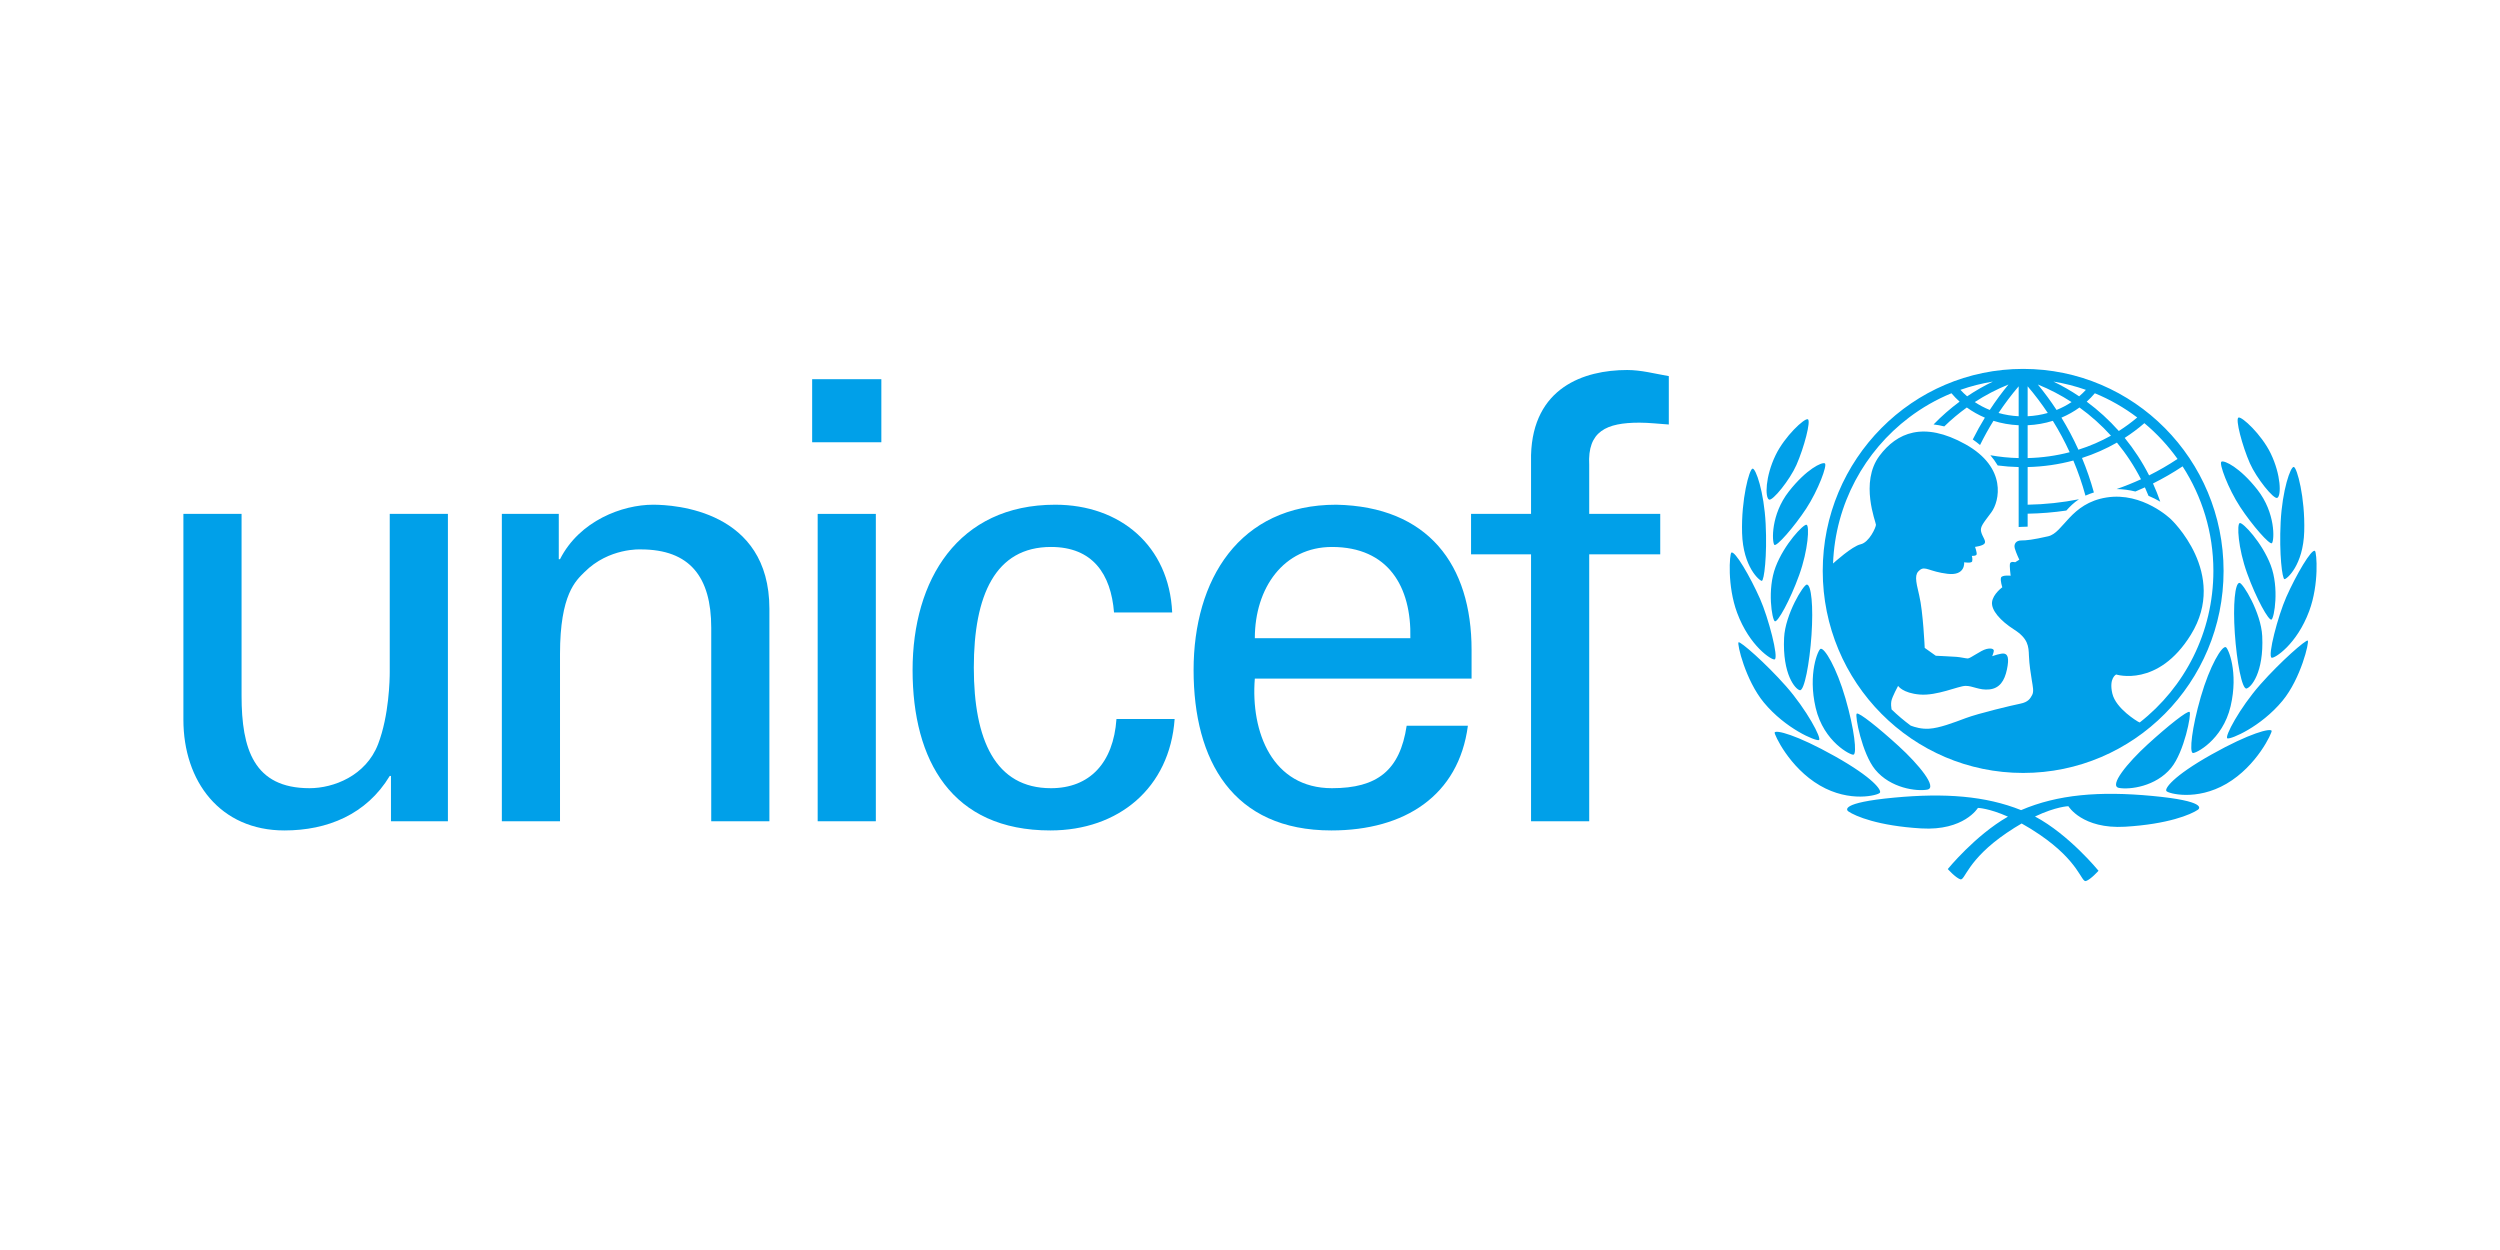 <?xml version="1.0" encoding="UTF-8"?> <svg xmlns="http://www.w3.org/2000/svg" xmlns:xlink="http://www.w3.org/1999/xlink" version="1.1" x="0px" y="0px" width="800px" height="400px" viewBox="0 0 800 400" xml:space="preserve"> <g id="Background"> </g> <g id="Guides"> </g> <g id="Foreground"> <g> <path fill="#00A0E9" d="M637.721,122.105c-3.575,0.577-7.047,1.468-10.386,2.644c0.669,0.73,1.388,1.423,2.152,2.076 C632.106,125.063,634.857,123.484,637.721,122.105z M696.813,146.859c-3.042-4.257-6.611-8.104-10.612-11.446 c-1.967,1.705-4.071,3.28-6.298,4.712c3.006,3.691,5.63,7.712,7.81,12C690.879,150.545,693.919,148.784,696.813,146.859z M683.911,133.592c-4.144-3.136-8.696-5.752-13.563-7.75c-0.799,0.949-1.667,1.847-2.601,2.687 c3.741,2.764,7.185,5.913,10.273,9.388C680.102,136.601,682.069,135.155,683.911,133.592z M667.484,124.75 c-3.339-1.176-6.811-2.067-10.386-2.644c2.864,1.379,5.614,2.958,8.233,4.72C666.097,126.173,666.815,125.479,667.484,124.75z M647.41,118.048c35.434,0,64.135,28.956,64.135,64.648c0,35.691-28.701,64.648-64.135,64.648s-64.135-28.957-64.135-64.648 C583.275,147.004,611.977,118.048,647.41,118.048z M658.099,131.187c1.708-0.69,3.317-1.54,4.801-2.526 c-3.391-2.204-7.002-4.092-10.794-5.623C654.244,125.639,656.245,128.359,658.099,131.187z M648.847,133.2 c2.237-0.109,4.396-0.47,6.443-1.051c-1.982-2.973-4.136-5.82-6.443-8.529V133.2z M656.908,134.663 c-2.547,0.801-5.254,1.289-8.062,1.413v10.51c4.661-0.111,9.17-0.759,13.453-1.876 C660.708,141.236,658.906,137.882,656.908,134.663z M665.436,130.397c-1.768,1.28-3.705,2.375-5.776,3.253 c2.012,3.289,3.828,6.712,5.432,10.255c3.677-1.161,7.165-2.673,10.415-4.491C672.477,136.065,669.101,133.04,665.436,130.397z M636.721,131.187c1.854-2.828,3.855-5.548,5.993-8.149c-3.792,1.531-7.402,3.419-10.793,5.623 C633.404,129.647,635.013,130.497,636.721,131.187z M645.973,123.62c-2.308,2.709-4.46,5.557-6.443,8.529 c2.048,0.581,4.207,0.942,6.443,1.051V123.62z M611.43,232.2c1.411,0.528,3.428,1.138,5.914,0.981 c3.283-0.205,7.594-1.847,11.698-3.386s14.879-4.104,17.444-4.618c2.565-0.513,3.182-1.641,3.797-2.77s0.205-2.771-0.103-4.721 s-0.821-5.028-0.924-7.901c-0.103-2.874-0.205-5.438-4.721-8.312c-4.515-2.874-7.388-6.26-7.08-8.826 c0.308-2.565,3.284-4.72,3.284-4.72s-0.719-2.155-0.411-3.078c0.308-0.924,3.079-0.616,3.079-0.616s-0.41-3.079-0.205-3.899 s1.642-0.411,1.642-0.411l1.334-0.821c0,0-1.026-2.155-1.437-3.591c-0.41-1.437,0.41-2.565,2.053-2.565 c1.641,0,3.693-0.206,8.619-1.334c4.926-1.129,7.081-10.57,18.676-12.417c11.596-1.847,20.626,6.978,20.626,6.978 s18.471,17.342,6.362,36.942c-10.509,17.009-23.91,12.724-23.91,12.724s-2.36,1.129-1.231,6.055s8.21,9.03,8.21,9.03l0.569,0.267 c14.345-11.229,23.57-28.779,23.57-48.496c0-12.333-3.638-23.84-9.853-33.46c-3.011,2.005-6.18,3.836-9.476,5.48 c0.864,1.896,1.642,3.838,2.331,5.824c-1.202-0.706-2.464-1.333-3.765-1.871c-0.366-0.915-0.752-1.819-1.157-2.712 c-1.004,0.46-2.019,0.904-3.043,1.33c-1.991-0.492-4.018-0.765-6.014-0.783c2.673-0.928,5.279-1.976,7.809-3.136 c-2.141-4.202-4.729-8.135-7.698-11.735c-3.483,1.996-7.229,3.653-11.179,4.922c1.486,3.571,2.76,7.254,3.804,11.033 c-1,0.302-1.893,0.647-2.698,1.024c-1.053-3.855-2.353-7.608-3.878-11.24c-4.651,1.251-9.556,1.973-14.623,2.088v12.051 c5.632-0.099,11.127-0.697,16.431-1.748c-1.684,1.101-2.922,2.357-4.047,3.614c-4.041,0.595-8.177,0.938-12.384,1.009v4.149 c-0.644,0.045-1.326,0.068-2.052,0.068c-0.289,0-0.563,0.016-0.822,0.046V149.46c-2.269-0.052-4.506-0.225-6.701-0.513 c-0.674-1.13-1.464-2.227-2.354-3.272c2.938,0.527,5.963,0.837,9.055,0.911v-10.51c-2.808-0.125-5.515-0.612-8.062-1.413 c-1.552,2.501-2.985,5.083-4.295,7.739c-0.741-0.624-1.52-1.215-2.329-1.77c1.195-2.388,2.488-4.717,3.874-6.982 c-2.071-0.878-4.009-1.973-5.776-3.253c-2.552,1.839-4.963,3.864-7.215,6.055c-1.13-0.289-2.276-0.501-3.429-0.629 c2.569-2.655,5.356-5.096,8.331-7.294c-0.934-0.84-1.803-1.738-2.602-2.688c-4.866,1.999-9.418,4.615-13.562,7.751 c-14.205,10.753-23.607,27.625-24.331,46.726c0.373-0.339,6.126-5.544,8.806-6.139c2.771-0.616,4.926-5.439,4.926-6.26 s-5.237-13.575,1.129-22.063c5.541-7.388,14.058-11.185,27.501-3.694c13.442,7.491,10.877,18.265,8.312,21.754 c-2.565,3.489-3.694,4.618-3.284,6.259c0.411,1.642,1.643,2.874,1.129,3.694c-0.513,0.821-3.078,1.129-3.078,1.129 s0.615,1.745,0.514,2.36c-0.103,0.616-1.539,0.513-1.539,0.513s0.307,1.026,0.102,1.745s-2.565,0.308-2.565,0.308 s0.514,4.413-5.335,3.694c-5.85-0.718-7.081-2.565-8.826-1.231c-1.744,1.334-1.436,3.079-0.205,8.209 c1.232,5.131,1.745,16.727,1.745,16.727l3.54,2.515c0,0,5.388,0.256,6.67,0.358s2.72,0.462,3.541,0.513 c0.82,0.052,4.207-2.616,6.003-3.026c1.795-0.411,2.359,0.103,2.359,0.563c0,0.463-0.513,1.745-0.513,1.745 s2.873-1.077,3.899-0.821c1.025,0.257,1.591,1.334,0.821,5.028c-0.771,3.694-2.361,6.055-5.594,6.413 c-3.232,0.359-5.387-1.18-7.695-1.128s-9.133,3.231-14.623,2.771c-5.489-0.462-6.926-2.771-6.926-2.771s-1.898,3.489-2.156,4.874 c-0.173,0.936-0.041,2.033,0.062,2.649C607.224,228.869,609.272,230.604,611.43,232.2z"></path> <path fill="#00A0E9" d="M616.729,252.68c-3.387,0.615-11.75-0.411-16.675-6.414c-4.192-5.109-6.567-17.393-5.901-17.906 c0.668-0.514,6.927,4.464,13.392,10.364S620.114,252.063,616.729,252.68z M601.541,253.705c-0.514,0.719-9.513,3.285-19.189-2.359 c-9.851-5.747-14.634-16.436-14.469-16.932c0.308-0.924,6.875,0.615,19.292,7.594C599.591,248.984,602.26,252.987,601.541,253.705 z M593.127,241.494c-0.719,0.308-9.544-4.002-12.109-14.982c-2.564-10.979,0.8-18.572,1.539-18.881 c1.232-0.513,5.131,5.952,8.004,15.906C593.435,233.49,594.256,241.187,593.127,241.494z M582.044,236.825 c-1.077,0.358-10.672-3.644-17.599-12.006c-5.903-7.128-8.671-18.933-8.106-19.292s8.619,6.619,15.187,14.059 C578.094,227.025,583.121,236.466,582.044,236.825z M575.938,220.869c-1.437-0.309-5.591-5.042-5.028-16.778 c0.359-7.491,6.215-17.072,7.285-17.034c1.438,0.051,2.104,6.998,1.488,16.111C579.068,212.301,577.375,221.176,575.938,220.869z M554.03,176.847c1.077-0.821,6.054,7.696,9.184,14.776c2.656,6.008,6.055,18.933,4.669,19.395 c-0.877,0.293-8.004-4.156-12.006-14.931C552.652,187.406,553.475,177.27,554.03,176.847z M578.094,167.919 c0.975,0.256,0.564,8.004-2.36,16.111c-2.925,8.106-6.927,15.29-7.799,14.776c-0.873-0.513-2.515-10.107,0.256-17.393 C570.962,174.127,577.119,167.663,578.094,167.919z M567.78,174.333c-0.77-0.975-1.155-9.673,4.669-17.085 c5.645-7.183,10.57-9.441,11.493-8.979c0.924,0.462-2.155,8.671-5.951,14.469C574.163,168.582,568.416,175.138,567.78,174.333z M566.087,159.864c-1.313-0.657-1.21-7.351,2.104-14.212c2.925-6.054,9.235-11.903,10.313-11.493 c1.077,0.41-1.209,9.1-3.643,14.623C572.758,153.553,567.216,160.428,566.087,159.864z M560.803,149.961 c1.025-0.206,3.693,7.388,4.207,17.65c0.514,10.261-0.514,18.265-1.231,18.265s-6.003-4.412-6.311-15.29 S559.776,150.167,560.803,149.961z M667.522,281.925c-1.539,0.513-2.053-6.157-14.879-14.88c-2.045-1.39-3.954-2.553-5.716-3.527 c-1.488,0.855-3.074,1.844-4.751,2.984c-12.827,8.722-13.34,15.392-14.88,14.879c-1.539-0.514-4.002-3.284-4.002-3.284 s8.754-10.772,19.248-16.77c-6.135-2.729-9.602-2.799-9.602-2.799s-4.437,7.387-18.163,6.567 c-13.751-0.82-21.036-3.899-23.294-5.438c-0.543-0.37-2.873-2.771,14.572-4.413c16.38-1.541,29.322-0.549,40.696,3.995 c11.69-5.008,24.996-6.14,42.011-4.538c17.444,1.641,15.114,4.041,14.572,4.412c-2.258,1.539-9.544,4.617-23.295,5.438 c-13.726,0.819-18.162-6.567-18.162-6.567s-3.874,0.078-10.677,3.293c10.964,5.846,20.322,17.363,20.322,17.363 S669.062,281.412,667.522,281.925z M678.092,252.135c-3.387-0.615,2.72-8.055,9.184-13.955c6.466-5.9,12.725-10.877,13.393-10.364 c0.666,0.513-1.709,12.797-5.901,17.906C689.841,251.725,681.479,252.751,678.092,252.135z M693.279,253.161 c-0.719-0.718,1.949-4.72,14.366-11.698c12.416-6.978,18.983-8.517,19.291-7.594c0.166,0.497-4.617,11.186-14.468,16.932 C702.791,256.445,693.792,253.88,693.279,253.161z M701.693,240.95c-1.129-0.308-0.308-8.004,2.565-17.958 c2.874-9.953,6.772-16.418,8.004-15.905c0.74,0.309,4.105,7.901,1.54,18.882C711.236,236.948,702.412,241.258,701.693,240.95z M712.775,236.281c-1.076-0.359,3.951-9.8,10.519-17.239c6.567-7.44,14.623-14.418,15.187-14.059 c0.564,0.359-2.203,12.164-8.106,19.292C723.447,232.639,713.854,236.641,712.775,236.281z M718.881,220.324 c-1.436,0.309-3.129-8.568-3.744-17.701c-0.615-9.112,0.051-16.059,1.487-16.11c1.071-0.038,6.927,9.543,7.286,17.034 C724.473,215.283,720.318,220.017,718.881,220.324z M740.79,176.303c0.555,0.423,1.378,10.559-1.847,19.24 c-4.003,10.774-11.129,15.223-12.007,14.931c-1.385-0.462,2.014-13.386,4.669-19.395 C734.736,183.999,739.712,175.481,740.79,176.303z M716.727,167.375c0.976-0.257,7.132,6.208,9.902,13.494 c2.771,7.286,1.129,16.88,0.257,17.393c-0.873,0.513-4.874-6.67-7.799-14.777C716.162,175.379,715.752,167.631,716.727,167.375z M727.039,173.789c-0.636,0.805-6.382-5.75-10.21-11.596c-3.796-5.798-6.875-14.007-5.952-14.469 c0.924-0.462,5.85,1.796,11.493,8.979C728.195,164.116,727.809,172.813,727.039,173.789z M728.732,159.32 c-1.129,0.564-6.67-6.311-8.773-11.083c-2.435-5.522-4.721-14.212-3.643-14.623c1.077-0.41,7.388,5.439,10.313,11.493 C729.943,151.969,730.047,158.663,728.732,159.32z M734.018,149.417c1.025,0.205,3.643,9.748,3.335,20.625 c-0.308,10.877-5.593,15.29-6.312,15.29c-0.718,0-1.744-8.004-1.23-18.266C730.323,156.806,732.991,149.212,734.018,149.417z"></path> <path fill-rule="evenodd" clip-rule="evenodd" fill="#00A0E9" d="M124.718,214.996c0,2.353-0.197,13.91-3.723,23.118 c-3.919,10.188-14.302,14.108-21.944,14.108c-17.83,0-21.75-12.539-21.75-29.586v-58.19H58.688v65.832 c0,19.788,11.755,35.463,32.33,35.463c13.713,0,26.255-5.095,33.699-17.438h0.392v14.5h18.222v-98.356h-18.613V214.996z"></path> <path fill-rule="evenodd" clip-rule="evenodd" fill="#00A0E9" d="M178.813,164.447h-18.222v98.356h18.613v-53.487 c0-19.203,5.094-23.514,7.839-26.255c7.836-7.839,18.024-7.25,18.024-7.25c15.675,0,22.533,8.816,22.533,25.08v61.912h18.61 v-67.987c0-31.543-30.368-33.307-37.224-33.307c-9.797,0-23.513,5.094-29.783,17.438h-0.392V164.447z"></path> <path fill-rule="evenodd" clip-rule="evenodd" fill="#00A0E9" d="M280.268,262.803v-98.356h-18.613v98.356H280.268z M259.89,141.522h22.141v-20.18H259.89V141.522z"></path> <path fill-rule="evenodd" clip-rule="evenodd" fill="#00A0E9" d="M375.1,195.99c-0.98-21.354-16.652-34.482-37.421-34.482 c-31.152,0-45.651,24.099-45.651,52.902c0,28.996,12.539,51.331,44.085,51.331c21.747,0,38.205-13.519,39.771-35.66H357.27 c-0.978,14.108-8.619,22.142-20.963,22.142c-17.83,0-24.685-15.478-24.685-38.6c0-23.119,6.855-38.596,24.685-38.596 c13.322,0,19.203,8.619,20.18,20.963H375.1z"></path> <path fill-rule="evenodd" clip-rule="evenodd" fill="#00A0E9" d="M470.904,217.15v-9.207c0-27.236-13.91-45.849-43.302-46.435 c-31.152,0-45.651,24.099-45.651,52.902c0,28.996,12.542,51.331,44.085,51.331c23.51,0,40.751-11.169,43.69-33.505h-19.592 c-2.155,14.306-9.405,19.986-23.904,19.986c-19.006,0-26.058-17.83-24.686-35.072H470.904z M401.545,204.221 c0-16.066,9.208-29.193,24.686-29.193c18.027,0,25.472,12.736,25.08,29.193H401.545z"></path> <path fill-rule="evenodd" clip-rule="evenodd" fill="#00A0E9" d="M508.549,262.803v-85.426h22.727v-12.93h-22.727v-15.674 c-0.589-10.775,5.486-13.52,16.066-13.52c3.136,0,6.27,0.392,9.405,0.589v-15.48c-4.509-0.783-8.816-1.958-13.325-1.958 c-13.91,0-30.171,5.683-30.76,27.232v18.811h-19.199v12.93h19.199v85.426H508.549z"></path> </g> </g> </svg> 